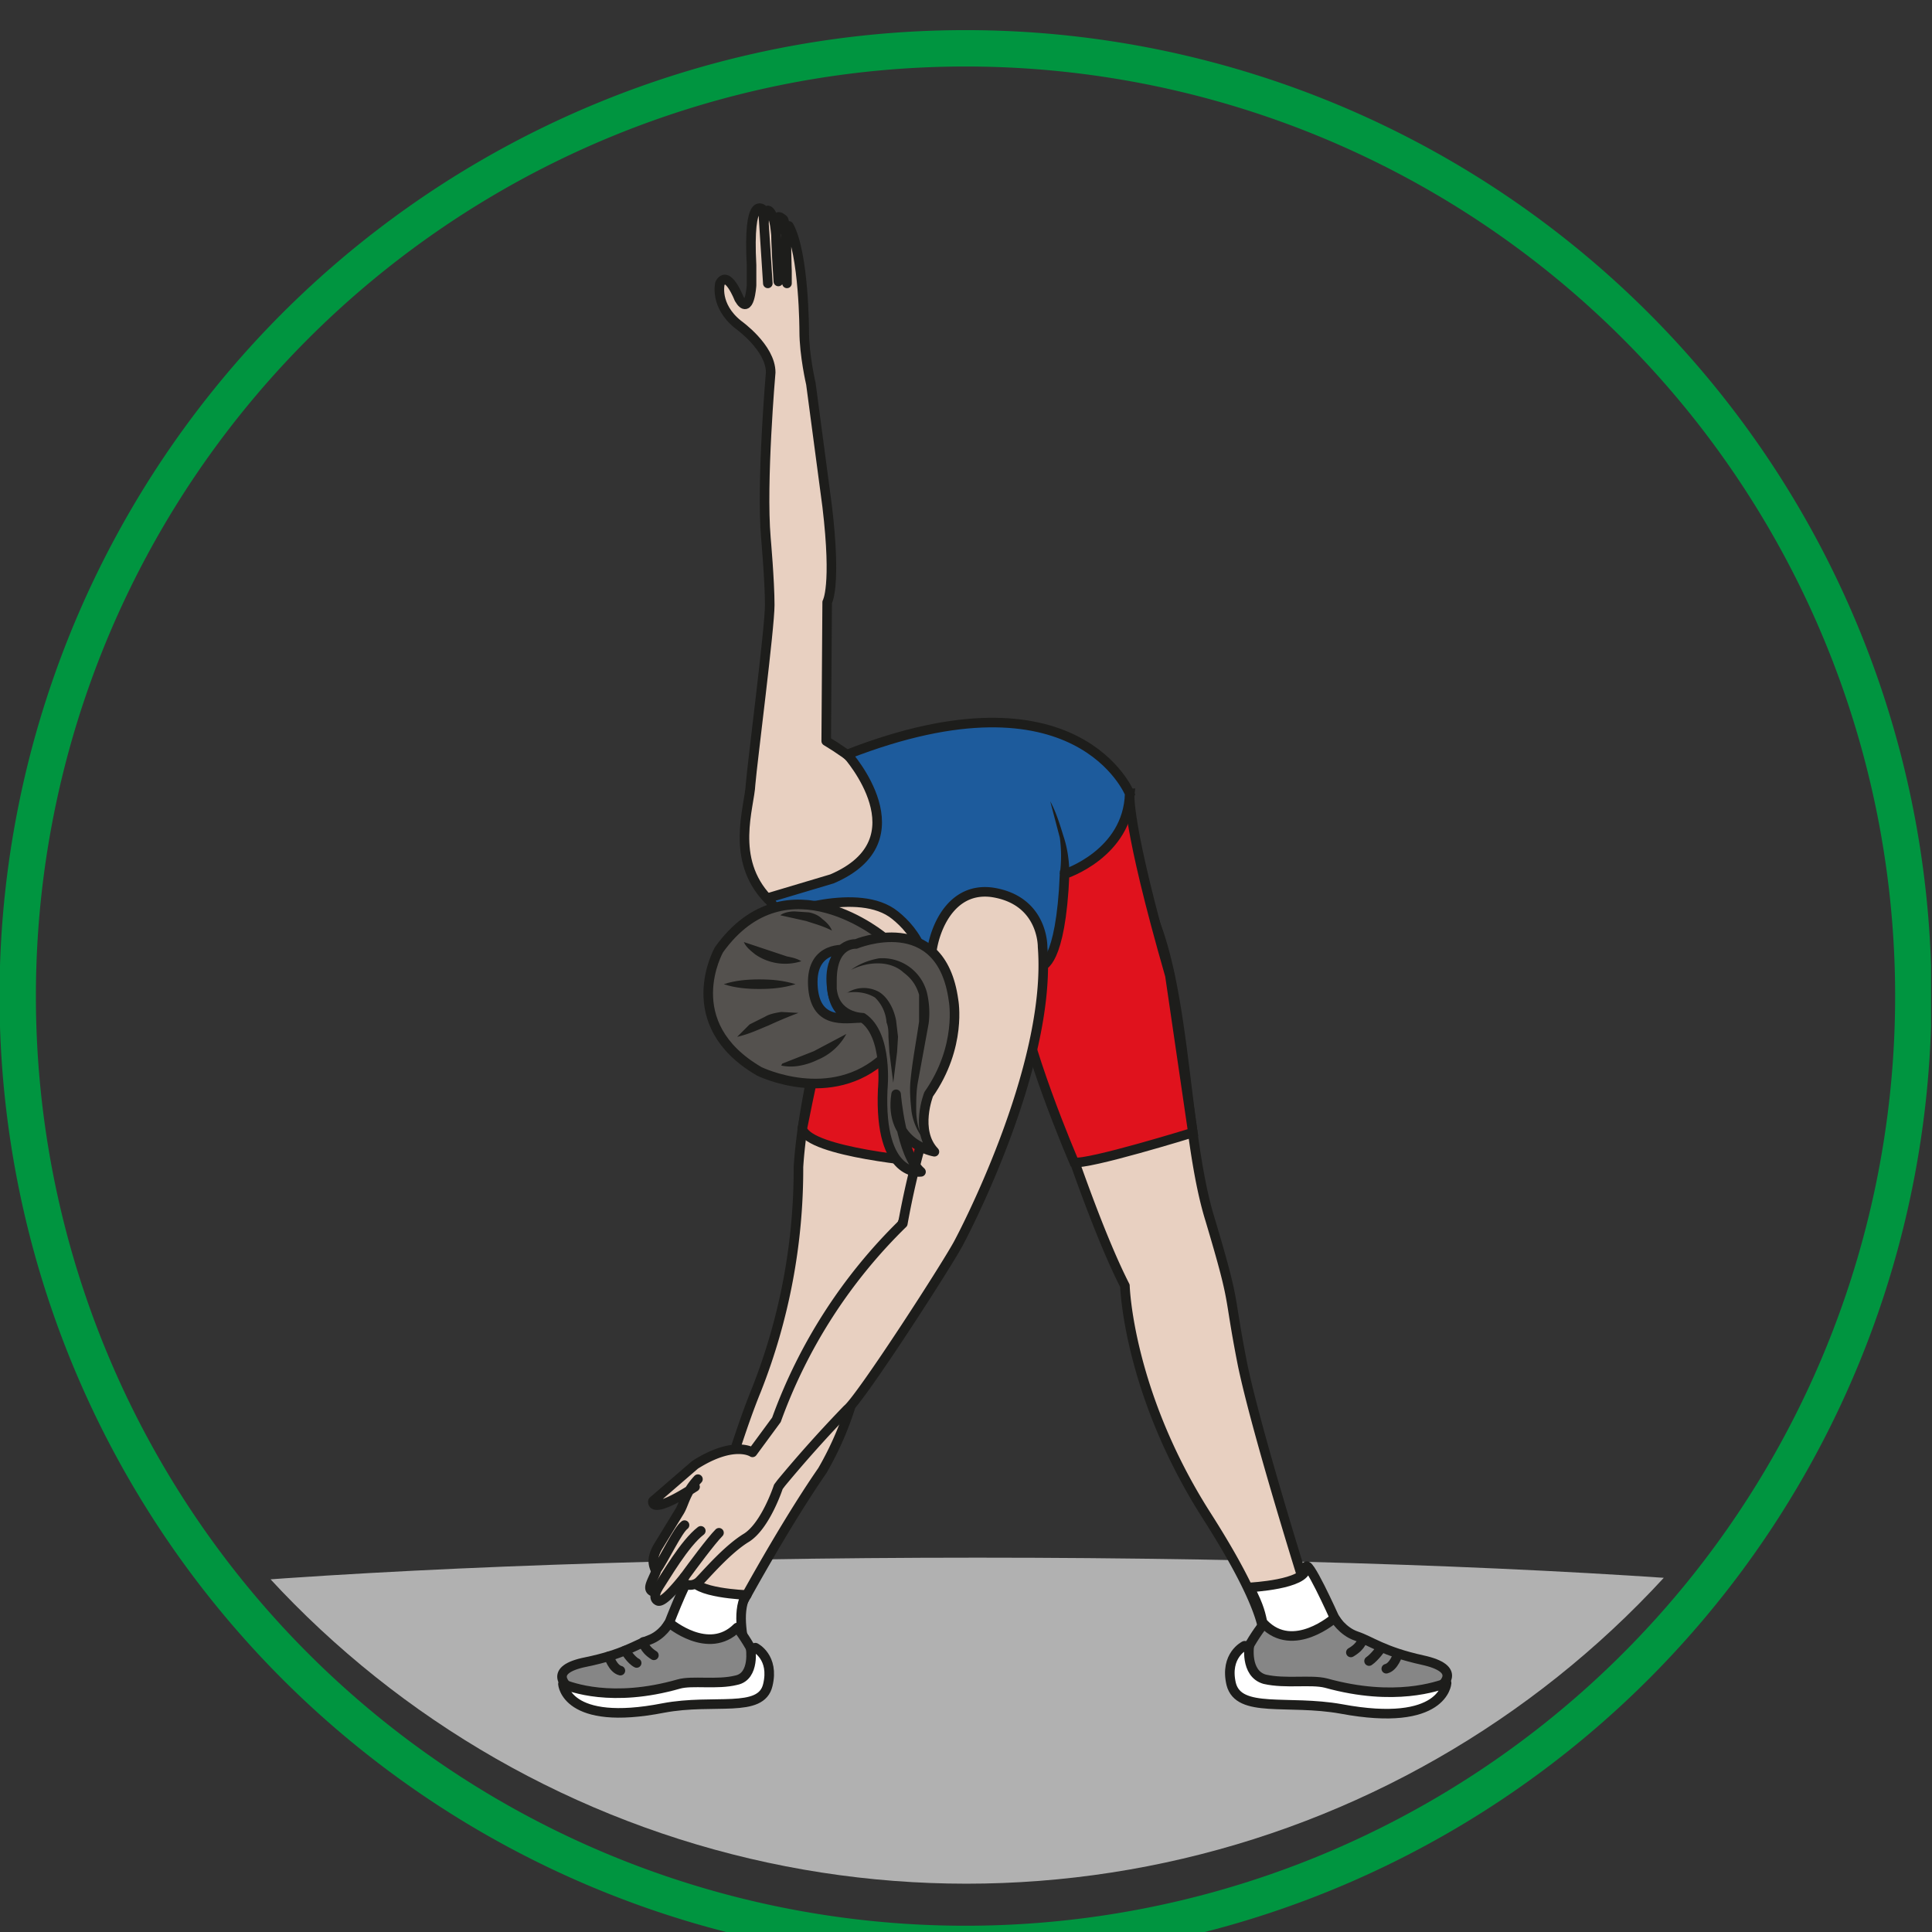 <svg xmlns="http://www.w3.org/2000/svg" viewBox="0 0 269 269" height="269" width="269"><rect x="0" y="0" width="269" height="269" fill="#333333" stroke="none"/><defs><clipPath id="a" clipPathUnits="userSpaceOnUse"><path d="M2 100.9a99 99 0 01197.9 0 99 99 0 11-197.9 0"/></clipPath><clipPath id="b" clipPathUnits="userSpaceOnUse"><path d="M0 201.7h201.7V0H0z"/></clipPath></defs><g clip-path="url(#a)" transform="matrix(1.333 0 0 -1.333 0 269)"><path d="M215.8 29.6c0-5.2-52.1-27.7-115-27.7C38 2-11.6 24.4-11.6 29.6c0 5.3 51 9.5 113.7 9.5 62.9 0 113.8-4.2 113.8-9.5" fill="#b1b1b1"/><path d="M96 123.3c-1.6-3-4-7.8-4.9-10.6-.8-2.8-7-21.5-7.7-32.8A62.9 62.9 0 0079 56.6c-3.2-7.8-6.6-22.2-8.4-23.4 0 0 4.8-2.3 5.6-1.7.7.6.1.6.1.6s5.1 9.6 9.6 16.1a33.4 33.4 0 014.5 16.4s13.6 32.8 13.4 35.3l2.1.3s6.7-23.1 11.6-32.7c0 0 .3-11 8.4-23.8 8.2-12.8 5.8-14.1 5.8-14.1l5.8 2.7s-6 18.8-7.7 26.9c-1.6 8.1-.6 5.8-3.4 15.2-2.9 9.3-2.4 25.7-7 33.7a27.8 27.8 0 00-3.9 12.5" fill="#e8d0c1" stroke="#1d1d1b" stroke-linecap="round" stroke-linejoin="round" stroke-miterlimit="10"/><path d="M93.6 119.1s4-1.4 9.6-1.2c5.6.2 14.8 1 14.8 1s-.4-3 4.2-19l2.4-16.4s-11-3.4-12.4-3.1c0 0-5.5 12.7-6.1 19.3l-2.3.2s-5.7-16.3-7-19.5c0 0-12.3 1-13 3.5 0 0 3.3 16.8 6.1 25.4 2.8 8.7 3.7 9.8 3.7 9.8" fill="#e0121d"/><path d="M93.6 119.1s4-1.4 9.6-1.2c5.6.2 14.8 1 14.8 1s-.4-3 4.2-19l2.4-16.4s-11-3.4-12.4-3.1c0 0-5.5 12.7-6.1 19.3l-2.3.2s-5.7-16.3-7-19.5c0 0-12.3 1-13 3.5 0 0 3.3 16.8 6.1 25.4 2.8 8.7 3.7 9.8 3.7 9.8z" fill="none" stroke="#1d1d1b" stroke-miterlimit="10"/><path d="M130.6 36s5.8.3 5.8 2c0 1.5 3-5.2 3-5.2s2.5-3.3.5-4.4c-2-1-7.5 2-8 3.8-.2.9-.3 1.7-1.4 3.8" fill="#fff"/><path d="M130.6 36s5.8.3 5.8 2c0 1.5 3-5.2 3-5.2s2.5-3.3.5-4.4c-2-1-7.5 2-8 3.8-.2.9-.3 1.7-1.4 3.8z" fill="none" stroke="#1d1d1b" stroke-linecap="round" stroke-linejoin="round" stroke-miterlimit="10"/><path d="M132 32.2s-3.8-4.8-2.2-6.5c1.7-1.8 7.6 0 9.3-.9 1.6-1 9.2-.7 10.5.2 1.4.8 3.1 2.5-1 3.4-4.1.9-5.4 2-6.9 2.5s-2.3 1.9-2.3 1.9-4.3-3.8-7.4-.6" fill="#868686"/><path d="M132 32.2s-3.8-4.8-2.2-6.5c1.7-1.8 7.6 0 9.3-.9 1.6-1 9.2-.7 10.5.2 1.4.8 3.1 2.5-1 3.4-4.1.9-5.4 2-6.9 2.5s-2.3 1.9-2.3 1.9-4.3-3.8-7.4-.6z" fill="none" stroke="#1d1d1b" stroke-linecap="round" stroke-linejoin="round" stroke-miterlimit="10"/><path d="M142.3 30.6s0-.7-1.2-1.4M144.3 29.7s-.7-1-1.3-1.4M146 29s-.4-1.3-1.2-1.5" fill="#868686" stroke="#1d1d1b" stroke-linecap="round" stroke-linejoin="round" stroke-miterlimit="10"/><path d="M130.5 30s-.5-3 1.6-3.6c2.2-.5 4.8 0 6.4-.4 7.2-2 11.7-.3 12.6 0 0 0-.3-4.7-11-2.7-5.6 1-10.7-.5-11.5 2.6-.7 3 1.4 4 1.4 4" fill="#fff" stroke="#1d1d1b" stroke-linecap="round" stroke-linejoin="round" stroke-miterlimit="10"/><path d="M78 35.2s-5.7.2-5.7 1.8c0 1.5-2.4-4.7-2.4-4.7s-2.3-3.1-.4-4c2-1 8.7-1.1 8.4.5-.2 1.7-1 4.4 0 6.4" fill="#fff"/><path d="M78 35.2s-5.7.2-5.7 1.8c0 1.5-2.4-4.7-2.4-4.7s-2.3-3.1-.4-4c2-1 8.7-1.1 8.4.5-.2 1.7-1 4.4 0 6.4z" fill="none" stroke="#1d1d1b" stroke-linecap="round" stroke-linejoin="round" stroke-miterlimit="10"/><path d="M77 31.8s3.6-4.6 2-6.2c-1.5-1.7-7.1 0-8.7-.9-1.6-.8-8.8-.6-10.1.2-1.3.8-3 2.5 1 3.3 3.9.8 5.2 1.8 6.6 2.3 1.4.5 2.1 1.8 2.1 1.8s4.1-3.5 7.1-.5" fill="#868686"/><path d="M77 31.8s3.6-4.6 2-6.2c-1.5-1.7-7.1 0-8.7-.9-1.6-.8-8.8-.6-10.1.2-1.3.8-3 2.5 1 3.3 3.9.8 5.2 1.8 6.6 2.3 1.4.5 2.1 1.8 2.1 1.8s4.1-3.5 7.1-.5z" fill="none" stroke="#1d1d1b" stroke-linecap="round" stroke-linejoin="round" stroke-miterlimit="10"/><path d="M67.2 30.3s0-.7 1.1-1.4M65.3 29.4s.6-1 1.2-1.3M63.6 28.8s.4-1.3 1.2-1.5" fill="#868686" stroke="#1d1d1b" stroke-linecap="round" stroke-linejoin="round" stroke-miterlimit="10"/><path d="M78.4 29.7s.5-3-1.5-3.4c-2-.5-4.6 0-6-.4-7-2-11.3-.3-12.1 0 0 0 .3-4.5 10.5-2.5 5.3 1 10.2-.6 10.9 2.4.7 2.9-1.3 3.9-1.3 3.9" fill="#fff" stroke="#1d1d1b" stroke-linecap="round" stroke-linejoin="round" stroke-miterlimit="10"/><path d="M80.5 162.9s-1-11.5-.5-17.3c0 0 .4-4.5.4-7 0-2.4-1.8-16.3-2-18.7-.1-2.4-2.2-7.8 1.8-12 0 0 14.2-1.7 14.5 9.2 0 0-3.2 4.2-8.4 7.3l.1 14.5s1 1.6 0 10l-1.7 12.8s-.7 3-.7 5.5c0 0 0 8.1-1.6 11 0 0-.4-.2-.2-4.7v-1.3s0 6.4-.4 6.7c-.7.5-1 1-.5-6.5 0 0-.1 5.2-.5 6.5-.4 1.3-1 1.3-1-.5l.4-6.2-.5 7.7s-1.6 1.7-1.2-5.8V172s-.2-3.3-1.3-1.4c0 0-1.2 3.1-2 1.6 0 0-.6-2.3 1.9-4.3 0 0 3.4-2.4 3.4-5" fill="#e8d0c1"/><path d="M80.5 162.9s-1-11.5-.5-17.3c0 0 .4-4.5.4-7 0-2.4-1.8-16.3-2-18.7-.1-2.4-2.2-7.8 1.8-12 0 0 14.2-1.7 14.5 9.2 0 0-3.2 4.2-8.4 7.3l.1 14.5s1 1.6 0 10l-1.7 12.8s-.7 3-.7 5.5c0 0 0 8.1-1.6 11 0 0-.4-.2-.2-4.7v-1.3s0 6.4-.4 6.7c-.7.5-1 1-.5-6.5 0 0-.1 5.2-.5 6.5-.4 1.3-1 1.3-1-.5l.4-6.2-.5 7.7s-1.6 1.7-1.2-5.8V172s-.2-3.3-1.3-1.4c0 0-1.2 3.1-2 1.6 0 0-.6-2.3 1.9-4.3 0 0 3.4-2.4 3.4-5z" fill="none" stroke="#1d1d1b" stroke-linecap="round" stroke-linejoin="round" stroke-miterlimit="10"/><path d="M81.7 105.1l12.6 7.4 3.3-3 2.8-7.4-5.7-5.5z" fill="#e8d0c1"/><path d="M81.7 105.1l12.6 7.4 3.3-3 2.8-7.4-5.7-5.5z" fill="none" stroke="#1d1d1b" stroke-linecap="round" stroke-linejoin="round" stroke-miterlimit="10"/><path d="M118 118.9s-5.4 13.5-29.5 4.1c0 0 8-8.9-1.6-13l-6.7-2 1.3-1.8s8.2 3.1 12 0c2-1.6 4.7-5 2.6-10.9l2-.7s-2 13 4.3 13.9c0 0 6.2.8 6.4-7.6 0 0 2 .1 2.4 9.6 0 0 6.6 2.1 6.8 8.4" fill="#1d5b9c"/><path d="M118 118.9s-5.4 13.5-29.5 4.1c0 0 8-8.9-1.6-13l-6.7-2 1.3-1.8s8.2 3.1 12 0c2-1.6 4.7-5 2.6-10.9l2-.7s-2 13 4.3 13.9c0 0 6.2.8 6.4-7.6 0 0 2 .1 2.4 9.6 0 0 6.6 2.1 6.8 8.4z" fill="none" stroke="#1d1d1b" stroke-miterlimit="10"/><path d="M72.6 46.5c-4.8-3.1-4.4-1.5-4.4-1.5l4.4 3.8c4.1 2.6 6 1.3 6 1.3l2.5 3.4A54.6 54.6 0 0094.3 74a91 91 0 002.1 9s0 14.7 1 19.9c.5 2.6 2.3 6.2 6.2 5.7 5.4-.8 5.3-5.7 5.3-5.7 1-12.7-8.7-30.8-8.7-30.8-1-2-10.3-16.4-11.7-17.5a135 135 0 01-6.9-7.7l-.3-.4S80 42.5 78 41.2c-2-1.2-4.2-3.8-5-4.6-.8-.7-2-.3-1.5.5-.8-1-2.3-2.8-2.8-2.5-.4.2-.3.7 0 1.3h0s-.3-.5-.6-.3c-.5.3 0 1 .4 2 0 .4-.7 1 .2 2.6l2.2 3.6c.6.9.6 2 2 3.5" fill="#e8d0c1" stroke="#1d1d1b" stroke-linecap="round" stroke-linejoin="round" stroke-miterlimit="10"/><path d="M71.5 37.1c.8 1.1 2.8 3.8 3.6 4.6M68.7 35.9c.8 1.2 2.8 4.7 4.5 6M68.5 37.7c.9 1.3 2.3 4.3 3 4.8" fill="none" stroke="#1d1d1b" stroke-linecap="round" stroke-linejoin="round" stroke-miterlimit="10"/><path d="M92.4 103.8s-10.2 8.7-17.3-1.2c0 0-4.4-7.7 4.2-12.7 0 0 7.5-3.7 13.1 1.5 0 0 4.2 9.4 0 12.4" fill="#54514e"/><path d="M92.4 103.8s-10.2 8.7-17.3-1.2c0 0-4.4-7.7 4.2-12.7 0 0 7.5-3.7 13.1 1.5 0 0 4.2 9.4 0 12.4z" fill="none" stroke="#1d1d1b" stroke-linejoin="round" stroke-miterlimit="10"/><path d="M88.4 102.6s-3.7.5-3.5-3.7c.2-4.1 3.2-3.5 5.2-3.4 0 0-2.8-.6-3.2 3 0 0-.6 3.4 1.5 4" fill="#1d5b9c"/><path d="M88.4 102.6s-3.7.5-3.5-3.7c.2-4.1 3.2-3.5 5.2-3.4 0 0-2.8-.6-3.2 3 0 0-.6 3.4 1.5 4z" fill="none" stroke="#1d1d1b" stroke-miterlimit="10"/><path d="M89.4 103.2s8.9 3.7 10.2-5.9c0 0 .9-4.8-2.6-9.8 0 0-1.5-3.8.6-6 0 0-4.8.8-4 6 0 0 .5-6.3 2.6-8.1 0 0-4.4-.7-4 8.6 0 0 .6 5.7-2.1 7.5 0 0-2.9 0-3.2 3v.9c0 4 2.5 3.8 2.5 3.8" fill="#54514e"/><path d="M89.4 103.2s8.9 3.7 10.2-5.9c0 0 .9-4.8-2.6-9.8 0 0-1.5-3.8.6-6 0 0-4.8.8-4 6 0 0 .5-6.3 2.6-8.1 0 0-4.4-.7-4 8.6 0 0 .6 5.7-2.1 7.5 0 0-2.9 0-3.2 3v.9c0 4 2.5 3.8 2.5 3.8z" fill="none" stroke="#1d1d1b" stroke-linejoin="round" stroke-miterlimit="10"/><path d="M88.5 98.1c.9.6 2.2.7 3.3.1 1-.6 1.6-1.9 1.8-3l.2-1.7-.1-1.6-.4-3.2-.4 3.2-.1 1.6c0 .5 0 1-.2 1.5a4 4 0 01-1.2 2.6c-.8.5-1.9.7-3 .5" fill="#1d1d1b"/><path d="M88.9 100.5c.8.6 1.8 1 2.9 1.2a4.8 4.8 0 005-3.5 9 9 0 00.2-3.3l-1.1-6c-.2-1-.2-2-.2-3s.2-2.1.7-3a6 6 0 00-1.2 2.9c-.1 1-.2 2-.1 3.1.2 2.1.6 4.1.9 6.2v2.8c-.3 1-.8 1.7-1.6 2.3-1.4 1.3-3.7 1.2-5.5.3" fill="#1d1d1b"/><path d="M77.7 103.4s1.8-2 6-2" fill="#54514e"/><path d="M77.7 103.4l3-1 1.5-.5c.5-.1 1-.2 1.5-.5a5.5 5.5 0 00-4.8.7c-.5.4-1 .8-1.2 1.3" fill="#1d1d1b"/><path d="M77 93.5s3.6 2.5 6.4 2.5" fill="#54514e"/><path d="M77 93.5l1.3 1.3 1.6.8c.5.3 1.1.4 1.7.5l1.8-.1a45 45 0 01-3.1-1.3c-1-.4-2-.9-3.3-1.2" fill="#1d1d1b"/><path d="M81.7 90.7s3.9.1 6.8 3.2" fill="#54514e"/><path d="M81.7 90.7L85 92l1.7.9 1.7.9a6 6 0 00-3-2.7 7 7 0 00-1.8-.6 5 5 0 00-2 0" fill="#1d1d1b"/><path d="M75.6 99H83" fill="#54514e"/><path d="M75.6 99c1.2.4 2.5.5 3.7.5 1.3 0 2.5-.1 3.8-.5-1.3-.4-2.5-.5-3.8-.5-1.2 0-2.5.1-3.7.5" fill="#1d1d1b"/><path d="M81.5 106.2s3.8.4 5.4-1.6" fill="#54514e"/><path d="M81.5 106.2c.4.3 1 .4 1.5.4l1.5-.1c.5-.1 1-.3 1.4-.7.4-.3.8-.7 1-1.2-1 .5-1.8.7-2.7 1l-2.7.6M110.7 110.5a14 14 0 010 3.8l-1 3.8c.6-1.1 1-2.4 1.4-3.7.4-1.2.6-2.6.6-4z" fill="#1d1d1b"/></g><g clip-path="url(#b)" transform="matrix(1.333 0 0 -1.333 0 269)"><path d="M199.8 100.9a99 99 0 10-197.9 0 99 99 0 00197.9 0z" fill="none" stroke="#009540" stroke-width="3.8" stroke-miterlimit="10"/></g></svg>